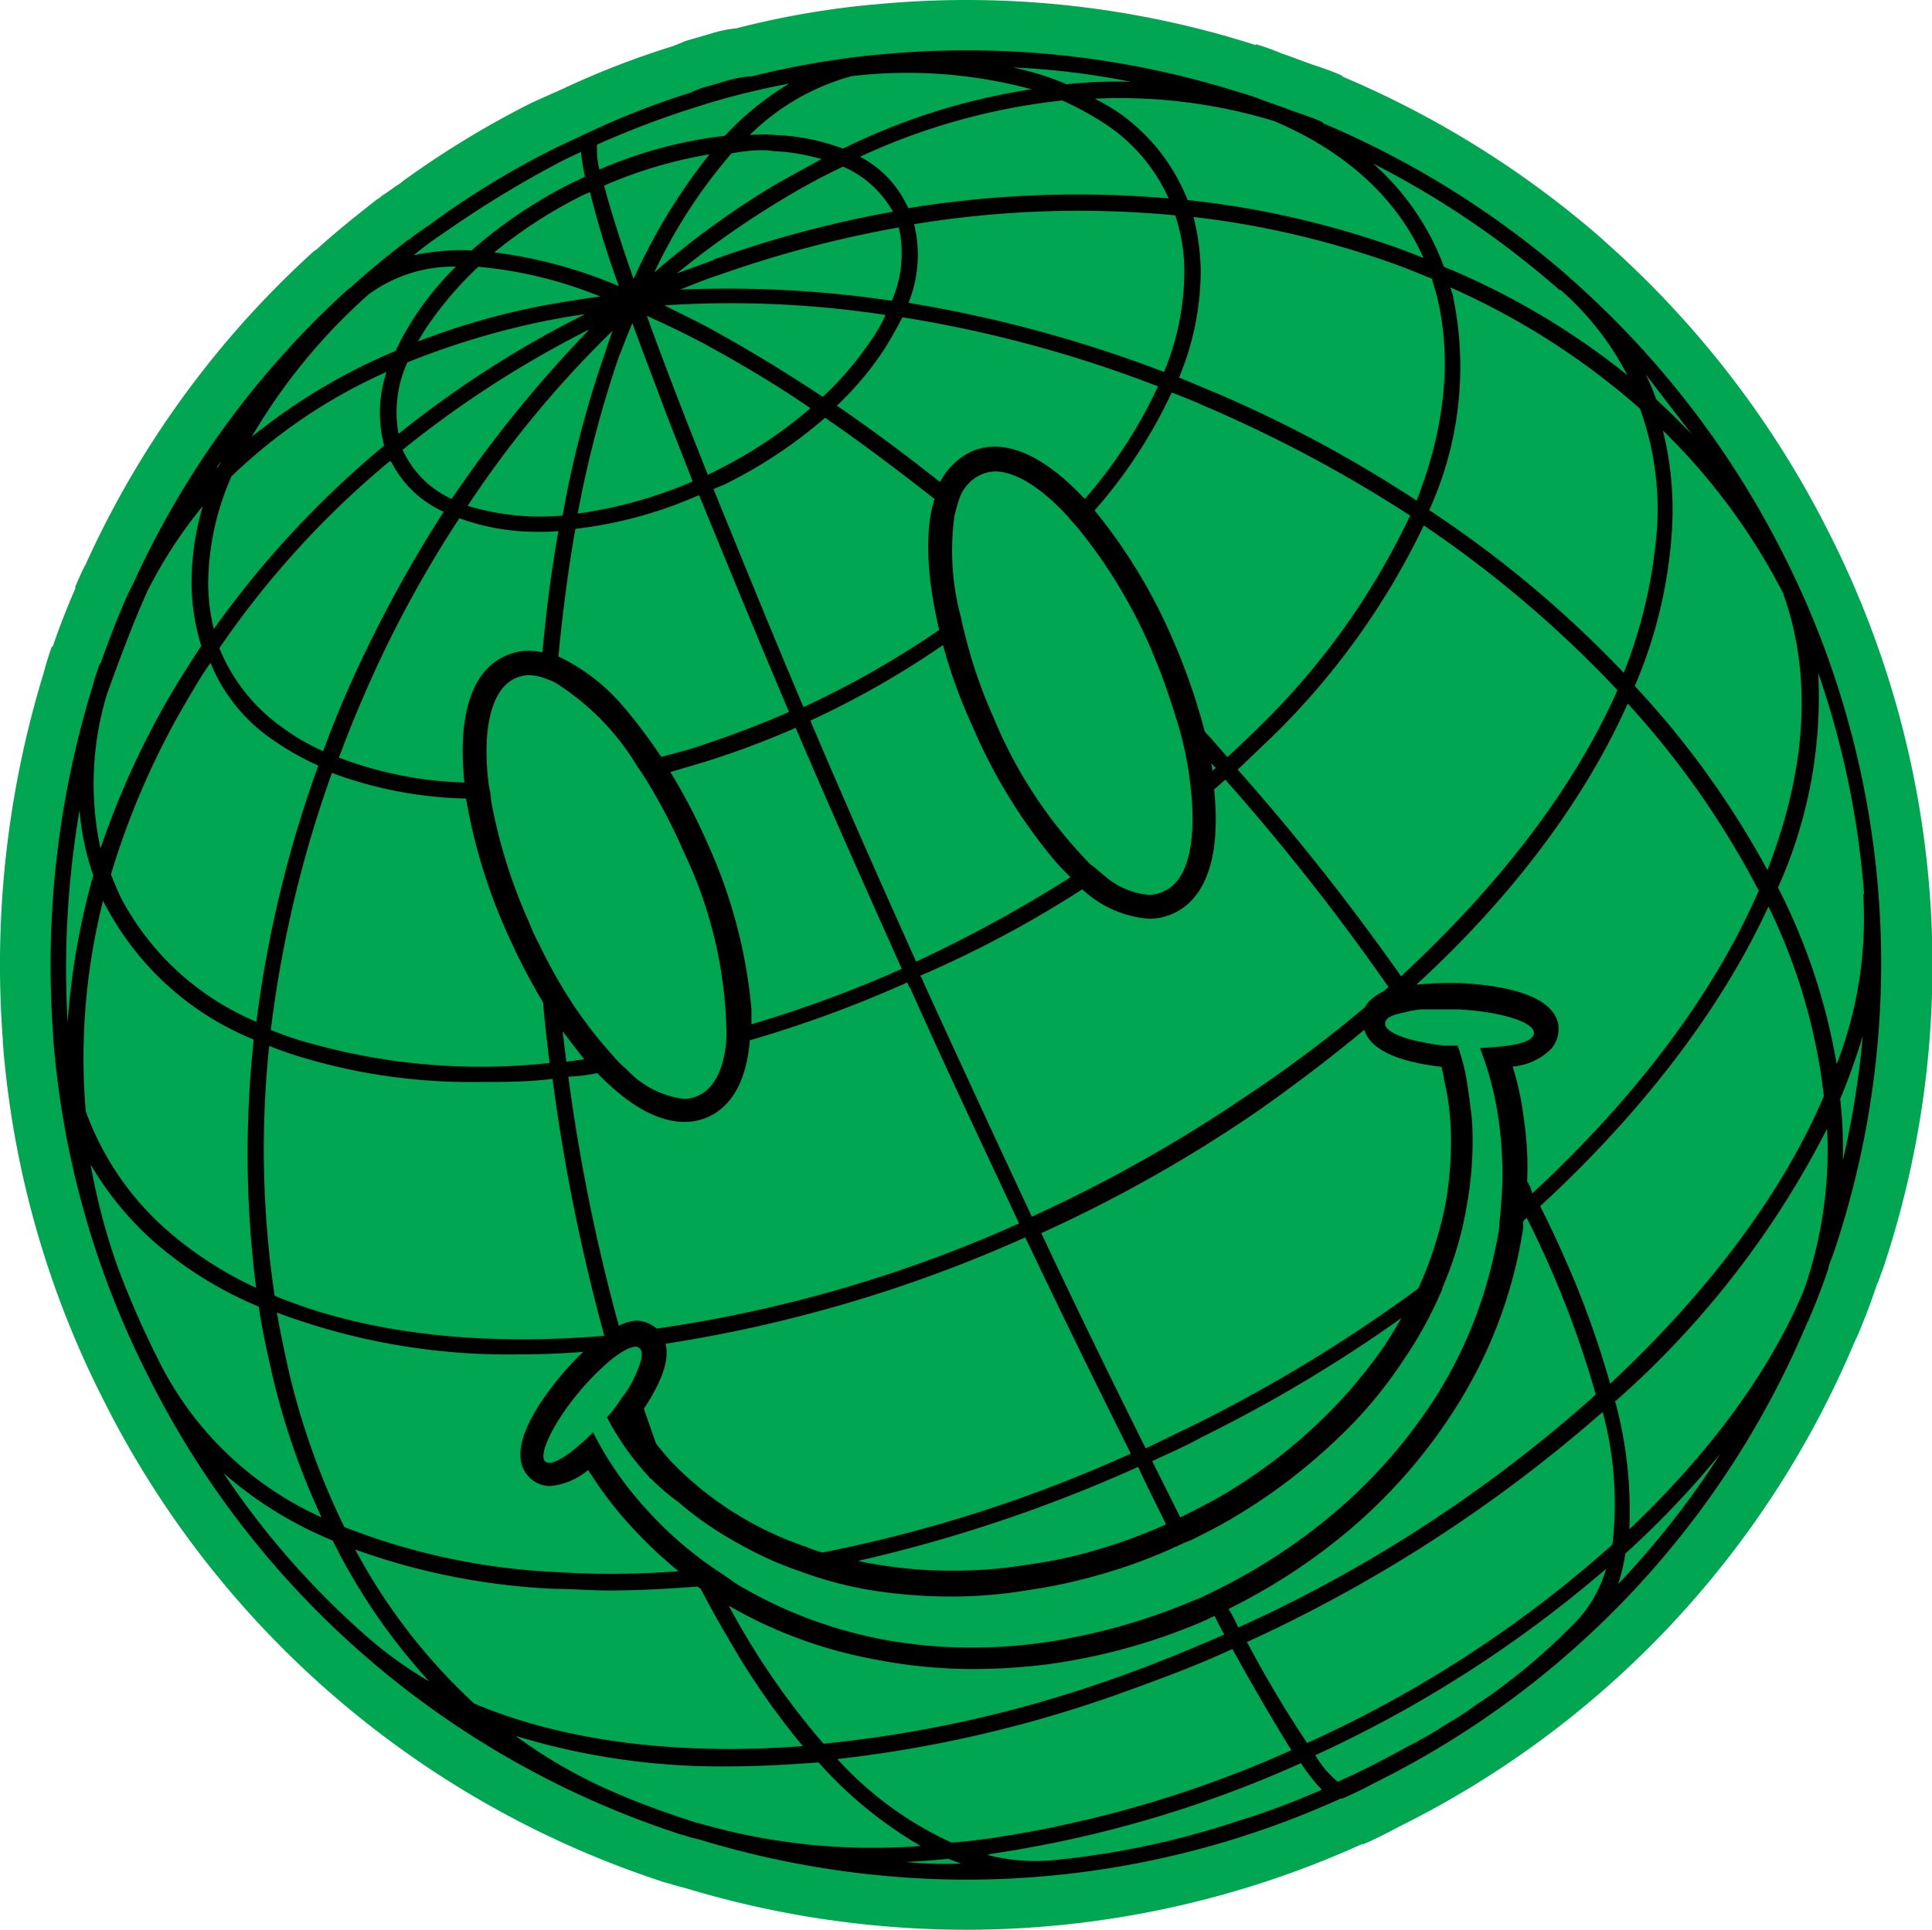 <?xml version="1.0" encoding="UTF-8"?> <svg xmlns="http://www.w3.org/2000/svg" viewBox="0 0 131.12 131.02"> <defs> <style>.cls-1{fill:#00a651;}</style> </defs> <g id="Layer_2" data-name="Layer 2"> <g id="Layer_1-2" data-name="Layer 1"> <path class="cls-1" d="M124.12,36.15A65.74,65.74,0,0,0,108.81,16.3l-.11-.11a65.77,65.77,0,0,0-17.61-11V5.14c-.63-.29-1.32-.52-2-.75s-1.38-.52-2.08-.75A15.88,15.88,0,0,0,85.22,3v.06A64.47,64.47,0,0,0,59.28.31h-.06a59.2,59.2,0,0,0-9,1.55c-.06,0-.18.06-.23.06a8.12,8.12,0,0,0-1.67.34l-1.79.52L46,3c-.12.06-.18.06-.29.12a57.79,57.79,0,0,0-7.19,2.76.21.21,0,0,0-.12.06l-2.24,1a63.22,63.22,0,0,0-8.81,5.35,1.88,1.88,0,0,1-.4.29c-.34.23-.63.46-1,.69a2.3,2.3,0,0,1-.4.29c-1.38,1.09-2.76,2.18-4.08,3.39-.06,0-.06.06-.12.06A64.64,64.64,0,0,0,5.83,38.28c-.29.52-.52,1.09-.75,1.61h.06c-.58,1.32-1.1,2.65-1.56,4H3.52c-.23.63-.4,1.2-.57,1.84A67.56,67.56,0,0,0,.19,70.56v.17a64.43,64.43,0,0,0,6.73,24.1,65.07,65.07,0,0,0,37.91,32.86c.29.11.64.17.93.28l.69.18A66,66,0,0,0,65.6,131a65.2,65.2,0,0,0,26.82-5.81s0,0,.11,0c.81-.35,1.61-.75,2.36-1.16a64.67,64.67,0,0,0,31-33c.06-.06.06-.18.12-.23q.78-1.82,1.38-3.63a.21.21,0,0,1,.06-.11c.11-.29.23-.64.34-.92A64.89,64.89,0,0,0,124.12,36.15Z"></path> <path d="M121.06,37.68a62.27,62.27,0,0,0-14.51-18.81l-.11-.11h0A62.41,62.41,0,0,0,89.76,8.35V8.29c-.6-.27-1.26-.49-1.86-.7s-1.31-.49-2-.71a14.81,14.81,0,0,0-1.74-.6v0A61.47,61.47,0,0,0,59.6,3.71h-.05A58,58,0,0,0,51,5.19c-.06,0-.16,0-.22,0a8.08,8.08,0,0,0-1.58.33l-1.69.49L47,6.22c-.11.06-.16.06-.27.11h0A54.64,54.64,0,0,0,39.92,9h0a.22.22,0,0,0-.11.05l-2.13,1a58.66,58.66,0,0,0-8.34,5.07h0a2.5,2.5,0,0,1-.38.27c-.33.22-.6.43-.93.65a2.08,2.08,0,0,1-.38.28c-1.31,1-2.62,2.07-3.87,3.21-.05,0-.05.06-.11.06h0A61.22,61.22,0,0,0,9,39.7c-.27.49-.49,1-.71,1.53h0c-.54,1.25-1,2.51-1.47,3.82H6.77c-.22.6-.38,1.14-.55,1.74a64.25,64.25,0,0,0-2.61,23.5h0v.17A61.08,61.08,0,0,0,10,93.3a61.65,61.65,0,0,0,35.93,31.14c.27.11.6.16.87.27h0l.65.16A62.71,62.71,0,0,0,65.6,127.6,61.7,61.7,0,0,0,91,122.09c.06,0,.06,0,.11,0h0c.76-.33,1.53-.71,2.24-1.09A61.34,61.34,0,0,0,122.69,89.7h0c.06,0,.06-.16.11-.22.49-1.14.93-2.29,1.31-3.43a.22.22,0,0,1,0-.11h0c.11-.27.22-.6.33-.87A61.46,61.46,0,0,0,121.06,37.68Zm4,41.39a30.38,30.38,0,0,0-.17-4.47c.6-1.42,1.09-2.84,1.53-4.25A62.31,62.31,0,0,1,125,79.07ZM24.11,105.19a45.74,45.74,0,0,0,13.63,2.67c1.14,0,2.34.11,3.54.11,2,0,4-.11,6.06-.27l0,0a1.77,1.77,0,0,0,.22.16C48.15,109,48.7,110,49.3,111a51.35,51.35,0,0,0,5.18,7.53c-8.51.65-16.25-.33-22.3-2.89A39.69,39.69,0,0,1,24.11,105.19ZM7,61.13a2,2,0,0,0,.22.44,19.74,19.74,0,0,0,10,9,72.34,72.34,0,0,0,.16,16.85,25.21,25.21,0,0,1-6-3.87,19.57,19.57,0,0,1-5.56-8.12A43.57,43.57,0,0,1,7,61.13ZM14.13,39.7a18.33,18.33,0,0,1,1.58-7.36,36.62,36.62,0,0,1,10.52-7.09,8.83,8.83,0,0,0-.16,5A65.56,65.56,0,0,0,14.51,42.7,13.54,13.54,0,0,1,14.13,39.7ZM25,20a9.76,9.76,0,0,1,5.94-1.9,20.19,20.19,0,0,0-2.78,3.38,18.33,18.33,0,0,0-1.31,2.34,40,40,0,0,0-9.76,5.83A39.81,39.81,0,0,1,25,20ZM40.52,9.82a60.78,60.78,0,0,1,6.6-2.51,50.12,50.12,0,0,1,6.43-1.63,20,20,0,0,0-4.36,3.54,29.91,29.91,0,0,0-8.51,2.29A5.76,5.76,0,0,1,40.52,9.82Zm46-1.58c4.85,2.07,8.29,5.23,10.09,9.27-.6-.22-1.2-.49-1.86-.71A62.1,62.1,0,0,0,80.6,13.58,13.07,13.07,0,0,0,76,7.7a15.92,15.92,0,0,0-1.69-1A35.87,35.87,0,0,1,86.54,8.24Zm34.52,32.12c2,5.61,1.52,12-1.09,18.7a60.47,60.47,0,0,0-9-12.49,31.78,31.78,0,0,0,2.51-10.41,22.34,22.34,0,0,0-.6-6.93A42.69,42.69,0,0,1,121.06,40.36ZM83.38,109.22a40.41,40.41,0,0,0,7.85-5.07,36.28,36.28,0,0,0,7.69-8.78,31.71,31.71,0,0,0,4.47-12.1,1,1,0,0,1,0-.38l.22-.22a66.88,66.88,0,0,1,4.69,12,95,95,0,0,1-24.26,15.81C83.87,110.1,83.65,109.66,83.38,109.22ZM27.65,24.6a53.71,53.71,0,0,1,9.49-2.84c.87-.16,1.69-.32,2.56-.43a70.35,70.35,0,0,0-12.65,8.12A8.13,8.13,0,0,1,27.65,24.6ZM51.53,10.2a5.71,5.71,0,0,1,1,.06,14,14,0,0,1,3.22.54c-1,.55-2,1.09-3.06,1.69a56.92,56.92,0,0,0-8.28,6,35.27,35.27,0,0,1,5.23-8.07A11,11,0,0,1,51.53,10.2Zm28.85,8.13A18,18,0,0,1,79,25.25a88.4,88.4,0,0,0-17.34-4.69,8.74,8.74,0,0,0,.38-5.34,69.05,69.05,0,0,1,17.72-.6A12.06,12.06,0,0,1,80.38,18.33ZM48.48,106.5c0-.06-.11-.06-.16-.11a1.68,1.68,0,0,0-.38-.27c-.66-.5-1.31-1-1.91-1.53a26.69,26.69,0,0,1-2.78-2.84,23,23,0,0,1-3-4.52c-1.25,1.25-2.4,2.07-2.94,2.07a.43.43,0,0,1-.33-.11c-.44-.54.65-2.73,2.45-4.85a17.4,17.4,0,0,1,2-2,7.66,7.66,0,0,1,.93-.65.21.21,0,0,0,.11-.06,2.24,2.24,0,0,1,.65-.22.42.42,0,0,1,.27.11.06.06,0,0,1,.06.06c.27.32,0,1.09-.49,2.12a6.93,6.93,0,0,1-.77,1.2,8.75,8.75,0,0,1-1,1.31,17.74,17.74,0,0,0,1,1.69,17.45,17.45,0,0,0,1.8,2.29.66.66,0,0,0,.22.22A15.74,15.74,0,0,0,46.08,102a22,22,0,0,0,3,2.18,29.83,29.83,0,0,0,3.54,1.85c.55.22,1.09.44,1.58.6.17.06.27.11.44.16A25.67,25.67,0,0,0,59.44,108a34.68,34.68,0,0,0,5.24.38,31.13,31.13,0,0,0,5.12-.44,36.24,36.24,0,0,0,5-1.09,35,35,0,0,0,4.75-1.74c.11-.06.16-.11.27-.11a8.44,8.44,0,0,1,1-.44c1.09-.54,2.18-1.09,3.22-1.74a36.83,36.83,0,0,0,4.14-2.89,39,39,0,0,0,3.82-3.49,30.08,30.08,0,0,0,3.27-4.14,27.63,27.63,0,0,0,2.62-4.8v-.06c.27-.65.54-1.31.76-2A23.14,23.14,0,0,0,99.52,82,24.6,24.6,0,0,0,99.9,76v0c-.11-.93-.22-1.86-.38-2.78,0-.11-.06-.22-.06-.33a12.75,12.75,0,0,0-.54-1.91c-.27,0-.6,0-.87,0a11.45,11.45,0,0,1-1.42-.22c-1.53-.27-2.56-.76-2.62-1.2s.44-.66,1.25-.82a7.37,7.37,0,0,1,1.2-.22c.49,0,1,0,1.59,0h.81c2.78.11,5.13.82,5.24,1.53s-1.47,1-3.66,1.09a21.68,21.68,0,0,1,1.31,5.23c.06.33.06.65.11.93.06.82.11,1.63.11,2.4,0,1.14-.11,2.29-.22,3.43v.11a13.63,13.63,0,0,1-.27,1.53,30.09,30.09,0,0,1-4,10A35.22,35.22,0,0,1,90.19,103a39.15,39.15,0,0,1-7.58,4.91l-1,.49a5,5,0,0,1-.54.22,41.41,41.41,0,0,1-10.31,2.89,34.33,34.33,0,0,1-4.74.33,32.47,32.47,0,0,1-6.38-.6A30.43,30.43,0,0,1,50,107.53C49.46,107.15,49,106.82,48.48,106.5Zm.76-35.39c-.21,1.64-.87,2.83-1.85,3.27a2.54,2.54,0,0,1-.93.22,6.33,6.33,0,0,1-3.92-2,6.81,6.81,0,0,1-.93-.93,29.43,29.43,0,0,1-3.76-5.18c-.44-.76-.87-1.58-1.26-2.39-.27-.5-.49-1-.7-1.53a35.84,35.84,0,0,1-2.57-8.29c0-.38-.11-.71-.16-1.09-.44-3.65.16-6.38,1.8-7.14a2.54,2.54,0,0,1,.93-.22,3.86,3.86,0,0,1,.76.11,8,8,0,0,1,1,.38,17.09,17.09,0,0,1,5.51,5.56l.66,1a40.07,40.07,0,0,1,2.61,5A29.6,29.6,0,0,1,49.3,70,6.71,6.71,0,0,1,49.24,71.11Zm-6.81-23a13.26,13.26,0,0,0-4.53-3.55q.42-4.48,1.15-8.66a28.84,28.84,0,0,0,8.39-2.29c1.86,4.52,3.88,9.48,6.11,14.72-2,.87-4,1.63-6.16,2.34-.82.27-1.69.49-2.51.71A38.67,38.67,0,0,0,42.43,48.1Zm.49-26.17c.54,1.52,1.2,3.21,1.91,5.12s1.42,3.66,2.18,5.62a29.77,29.77,0,0,1-7.8,2.18A76.37,76.37,0,0,1,42,24.22C42.32,23.45,42.59,22.69,42.92,21.93Zm1-.49c1.2.54,2.45,1.14,3.71,1.8C50,24.54,52.52,26,55,27.71A30.84,30.84,0,0,1,48.7,31.9l-.66.33C46.41,28.14,45,24.49,43.9,21.44Zm-2.34,1c-.17.44-.33.93-.49,1.42A71.59,71.59,0,0,0,38.18,35a17.19,17.19,0,0,1-6.44-.66A71.7,71.7,0,0,1,41.56,22.47Zm6.87,10.74.76-.32A32,32,0,0,0,56,28.36c2.45,1.69,4.91,3.54,7.42,5.51-.71,2.29-.49,5.45.32,8.89A62.79,62.79,0,0,1,54.53,48C52.24,42.59,50.23,37.63,48.43,33.21ZM80,49.35a23,23,0,0,1,.82,4.26,12.29,12.29,0,0,1,.1,1.31c.11,2.88-.49,5-2,5.61a2.54,2.54,0,0,1-.93.22,5.32,5.32,0,0,1-3.1-1.36c-.28-.22-.55-.49-.88-.71a31.2,31.2,0,0,1-6.59-10,33.18,33.18,0,0,1-2-5.89c-.11-.38-.16-.76-.27-1.14A17.42,17.42,0,0,1,64.78,35c.11-.44.22-.82.33-1.15a2.78,2.78,0,0,1,1.47-1.63,2.59,2.59,0,0,1,.93-.22c1.42,0,3.22,1.14,5,3.11.22.27.49.54.71.82A34.51,34.51,0,0,1,78.09,44c.43,1,.82,2,1.14,2.94C79.51,47.77,79.78,48.59,80,49.35Zm2.18,2.46.33.32c-.06.06-.17.11-.22.22A1.66,1.66,0,0,0,82.18,51.81ZM73.62,33.87c-1.58-1.69-3.82-3.55-6.11-3.55h0a3.89,3.89,0,0,0-1.58.33,4.64,4.64,0,0,0-2.13,2.07c-2.34-1.85-4.69-3.6-7-5.18A21.56,21.56,0,0,0,60,23.73c.49-.77.87-1.48,1.25-2.19a85.05,85.05,0,0,1,17.34,4.69A32.34,32.34,0,0,1,73.62,33.87ZM59.06,23.18a22.27,22.27,0,0,1-3.22,3.76c-2.62-1.74-5.23-3.32-7.74-4.69-1-.54-2-1-3-1.52a69.83,69.83,0,0,1,15,.65A10.42,10.42,0,0,1,59.06,23.18ZM30.65,33.87a6.73,6.73,0,0,1-3.16-3l-.17-.33A71,71,0,0,1,40,22.36,86,86,0,0,0,30.65,33.87Zm5.94,2.23a11.39,11.39,0,0,0,1.31-.05c-.49,2.67-.82,5.4-1.09,8.23a5.18,5.18,0,0,0-.87-.11h0a3.86,3.86,0,0,0-1.58.33c-2.56,1.09-3.27,4.47-2.84,8.62A26.05,26.05,0,0,1,23,51.43c.44-1.15.87-2.29,1.37-3.44a78.65,78.65,0,0,1,6.81-12.81A15.25,15.25,0,0,0,36.59,36.1ZM51,68.49a34.6,34.6,0,0,0-3-11.28,39.38,39.38,0,0,0-2.5-4.8l2.23-.66A60.22,60.22,0,0,0,54,49.41c2.23,5.23,4.69,10.74,7.2,16.36A83.26,83.26,0,0,1,51,69.53Zm4-19.57a60.58,60.58,0,0,0,9-5.13,34.5,34.5,0,0,0,2,5.51,36.41,36.41,0,0,0,5.56,9.1c.33.39.71.77,1.09,1.15a92.91,92.91,0,0,1-10.47,5.73C59.6,59.55,57.15,54,55,48.92ZM73.45,60.37a7.48,7.48,0,0,0,4.53,2,3.89,3.89,0,0,0,1.58-.33c2.51-1.09,3.27-4.36,2.84-8.45.27-.22.49-.44.76-.66A154,154,0,0,1,94.23,67a3.34,3.34,0,0,1-.38.32,3.26,3.26,0,0,0-.93.66,2.08,2.08,0,0,0-.27.38c-2.46,2.07-5.13,4.09-8,6a99.17,99.17,0,0,1-14.62,8.23c-2.34-5-4.79-10.3-7.36-15.92a1.46,1.46,0,0,0-.22-.43A75.06,75.06,0,0,0,73.45,60.37Zm19.14,9.54c.49,1.58,2.89,2.24,5.24,2.51l.16.71v.11a16.89,16.89,0,0,1,.44,2.89,23.89,23.89,0,0,1-.33,5.61,26.51,26.51,0,0,1-1.58,5.13c-.11.22-.16.38-.27.6a102.86,102.86,0,0,1-15.11,9.21l-3.38,1.64c-2.18-4.36-4.58-9.27-7.09-14.61a95.58,95.58,0,0,0,14.78-8.35C88,73.56,90.36,71.76,92.59,69.91ZM95.1,89.48c-.33.6-.71,1.2-1.09,1.8a34.21,34.21,0,0,1-3.16,3.93,35.71,35.71,0,0,1-7.58,6.11c-1,.6-2.07,1.14-3.16,1.69L78.2,99.19c1.14-.54,2.23-1,3.38-1.64A98,98,0,0,0,95.1,89.48Zm-16,14c-.05.06-.1.06-.21.11a38.06,38.06,0,0,1-4.53,1.64,30,30,0,0,1-4.74,1,29.52,29.52,0,0,1-4.91.39,29,29,0,0,1-5-.39,12.63,12.63,0,0,1-1.47-.27,100.94,100.94,0,0,0,19-6.38C77.87,100.94,78.52,102.24,79.12,103.44Zm-2.39-4.79a95.42,95.42,0,0,1-20.89,6.7,7,7,0,0,1-1.09-.38,23.25,23.25,0,0,1-4.85-2.29,22.69,22.69,0,0,1-4.36-3.54c-.39-.44-.71-.82-1-1.2-.27-.77-.54-1.53-.82-2.35,1-1.52,1.8-3.16,1.47-4.41A95.27,95.27,0,0,0,69.58,84C72.09,89.27,74.49,94.17,76.73,98.65Zm26.93-18.43a22,22,0,0,0-.22-4.31,19.52,19.52,0,0,0-.76-3.55,4.18,4.18,0,0,0,2.62-1.2,2.13,2.13,0,0,0,.49-1.58c-.33-2.29-4.42-2.78-6.76-2.89h-.88c-.7,0-1.36.06-2,.11,6.54-6,11.45-12.59,14.34-19.08a59.44,59.44,0,0,1,8.89,12.7c-3,6.93-8.29,14-15.38,20.56A2.25,2.25,0,0,0,103.66,80.22Zm-8.56-14A158.25,158.25,0,0,0,84,52.24c.77-.71,1.53-1.47,2.29-2.18A50.54,50.54,0,0,0,96.63,35.67a77.7,77.7,0,0,1,13.14,11.18C106.88,53.39,101.86,60,95.1,66.26Zm-9.54-17c-.71.71-1.47,1.42-2.24,2.13l-1-1.14c-.16-.22-.38-.39-.54-.6a41.7,41.7,0,0,0-2.18-6.27,36.68,36.68,0,0,0-5.29-8.73,33.39,33.39,0,0,0,5.23-8c.71.27,1.42.54,2.13.87A92.31,92.31,0,0,1,95.7,35,49.67,49.67,0,0,1,85.56,49.24Zm-25-28.84a75.63,75.63,0,0,0-14.39-.76c.87-.33,1.74-.71,2.67-1A76.87,76.87,0,0,1,61,15.44,8,8,0,0,1,60.53,20.4Zm-12.1-2.78c-.82.33-1.69.6-2.51.93a61.22,61.22,0,0,1,7.41-5.18,43.14,43.14,0,0,1,3.88-2.08,7.19,7.19,0,0,1,3.38,3.06h0A75.5,75.5,0,0,0,48.43,17.62ZM43,18.93c-.92-2.62-1.58-4.75-2-6.33a30.47,30.47,0,0,1,7.14-2.12A40.09,40.09,0,0,0,43,18.93ZM26.56,31.36a7.35,7.35,0,0,0,3.55,3.38,88.76,88.76,0,0,0-6.82,12.81c-.49,1.15-.93,2.29-1.36,3.44a14.87,14.87,0,0,1-2.73-1.58A12.21,12.21,0,0,1,14.89,44,61.84,61.84,0,0,1,26.45,31.31C26.51,31.31,26.51,31.36,26.56,31.36Zm5.07,22.85a37.68,37.68,0,0,0,2.73,9,43.28,43.28,0,0,0,2.51,4.86v.16c.11,1.31.27,2.62.43,3.93a42.9,42.9,0,0,1-16.74-1.48c-.76-.21-1.47-.49-2.18-.76a80.7,80.7,0,0,1,4.15-17.45A27.79,27.79,0,0,0,31.63,54.21ZM38.18,70c.49.65,1,1.31,1.47,1.91l-1.2.16C38.34,71.38,38.28,70.73,38.18,70Zm2.34,2.83c1.58,1.64,3.71,3.33,5.94,3.33A3.86,3.86,0,0,0,48,75.85c1.26-.54,2.62-1.91,2.89-5.23a82.06,82.06,0,0,0,10.69-3.93,1.65,1.65,0,0,0,.22.44c2.45,5.51,5,10.85,7.36,15.92a92.08,92.08,0,0,1-24.59,7.14,2.17,2.17,0,0,0-1.36-.54A2.85,2.85,0,0,0,42,90a127.63,127.63,0,0,1-3.43-16.91A11.88,11.88,0,0,0,40.52,72.85ZM106.88,87c-.71-1.69-1.47-3.38-2.35-5.12,7-6.44,12.33-13.47,15.49-20.34a39.46,39.46,0,0,1,3.76,12.87c-2.83,6.65-7.9,13.35-14.5,19.52A65.39,65.39,0,0,0,106.88,87Zm5.56-50.93a33.33,33.33,0,0,1-2.24,9.6A75.77,75.77,0,0,0,97,34.63,23.49,23.49,0,0,0,98.59,20l-.16-.49a50.16,50.16,0,0,1,12.87,8.23A20.07,20.07,0,0,1,112.44,36.1ZM97.55,20.24c1,4.19.5,8.88-1.41,13.74a87,87,0,0,0-14-7.47c-.71-.28-1.41-.6-2.12-.88a18.88,18.88,0,0,0,1.47-7.3,15.56,15.56,0,0,0-.49-3.6,61.12,61.12,0,0,1,13.41,3.11c.93.32,1.86.71,2.78,1.09C97.28,19.36,97.45,19.8,97.55,20.24ZM75.31,8.62a11.86,11.86,0,0,1,4,4.85,71.43,71.43,0,0,0-17.66.66l-.17-.33a7.18,7.18,0,0,0-3.11-3.16A43.6,43.6,0,0,1,72.09,6.82,20.41,20.41,0,0,1,75.31,8.62Zm-18.1,1.47a14.39,14.39,0,0,0-4.53-.92,9,9,0,0,0-1.8,0,15.75,15.75,0,0,1,6.92-4A32.28,32.28,0,0,1,70,6.06,43.68,43.68,0,0,0,57.21,10.09ZM42,19.42a32,32,0,0,0-8.45-2.29,32.24,32.24,0,0,1,5.89-3.82c.22-.11.38-.16.6-.27A61.14,61.14,0,0,0,42,19.42Zm-1.25.71c-1.31.16-2.56.38-3.82.6a48.89,48.89,0,0,0-8.56,2.45c.22-.38.44-.76.71-1.14a24.5,24.5,0,0,1,3.38-3.93A28.78,28.78,0,0,1,40.74,20.13ZM18.6,50.28a18.17,18.17,0,0,0,3,1.69,80.93,80.93,0,0,0-4.2,17.39A18.46,18.46,0,0,1,8.24,61c-.27-.55-.49-1.09-.71-1.64a54,54,0,0,1,5.56-12.48A21.92,21.92,0,0,1,14.29,45,11.51,11.51,0,0,0,18.6,50.28ZM18.27,71c.66.27,1.31.49,2,.71A39.89,39.89,0,0,0,32.5,73.45c1.64,0,3.28,0,5-.21A129.21,129.21,0,0,0,41,90.63l0,.05c-8.46.71-16.2-.16-22.36-2.72A67.57,67.57,0,0,1,18.27,71ZM35.39,91.94c1.37,0,2.79-.06,4.2-.17-.54.5-1,1-1.36,1.42-1.53,1.8-3.93,5.13-2.45,6.93a2,2,0,0,0,1.58.76,4.73,4.73,0,0,0,2.56-1.09,26.25,26.25,0,0,0,2.13,2.94,30.59,30.59,0,0,0,4,3.93,59.66,59.66,0,0,1-8.23.06,44.93,44.93,0,0,1-14.45-3.06,50.36,50.36,0,0,1-3.82-10.79c-.27-1.26-.54-2.51-.76-3.77A44.69,44.69,0,0,0,35.39,91.94ZM49.46,109a30.79,30.79,0,0,0,9.93,3.65,34.52,34.52,0,0,0,6.7.65,39.94,39.94,0,0,0,5-.32,40.61,40.61,0,0,0,10.75-3h0a5.13,5.13,0,0,1,.6-.28c.21.44.43.88.65,1.26-2.62,1.14-5.29,2.23-8,3.16a83.68,83.68,0,0,1-19.2,4.25A51.73,51.73,0,0,1,49.46,109Zm26,6.16c2.78-1,5.56-2,8.18-3.22,1.74,3.16,3.05,5.34,4,6.87a77.83,77.83,0,0,1-20.56,6c-.87.11-1.69.22-2.5.27a23.9,23.9,0,0,1-7.75-5.67A85,85,0,0,0,75.42,115.17Zm9.21-3.71a99,99,0,0,0,24.1-15.6,24,24,0,0,1,.66,9,81.32,81.32,0,0,1-20.72,13.47A77.93,77.93,0,0,1,84.63,111.46Zm25-16.36A62.37,62.37,0,0,0,124,76.62a28.75,28.75,0,0,1-1.59,11c-2.39,5.67-6.54,11.17-11.83,16.19A28.35,28.35,0,0,0,109.61,95.1Zm15-22.74a41.47,41.47,0,0,0-4-12.1,31.57,31.57,0,0,0,2.73-14.56,59.56,59.56,0,0,1,3.11,15h-.06A27.21,27.21,0,0,1,124.6,72.36Zm-9.43-42.42c-.93-1-1.86-1.91-2.84-2.83a14.27,14.27,0,0,0-.71-1.69C112.82,26.89,114,28.42,115.17,29.94Zm-9.33-10.25a19.77,19.77,0,0,1,4.53,5.78A50.57,50.57,0,0,0,98,18.11a17.46,17.46,0,0,0-4.8-7A61.34,61.34,0,0,1,105.84,19.69Zm-29-14.12a31.1,31.1,0,0,0-4.52.16,19.18,19.18,0,0,0-3.65-1.14A51.74,51.74,0,0,1,76.83,5.57ZM38.18,10.91c.43-.22.81-.38,1.25-.6A14,14,0,0,0,39.7,12c-.27.11-.54.27-.82.38A32.26,32.26,0,0,0,32,17a15.22,15.22,0,0,0-3.93.33c.6-.49,1.26-1,1.91-1.42h0A73.15,73.15,0,0,1,38.18,10.91ZM15,31.31l-.16.32a1,1,0,0,0-.22.27A3.91,3.91,0,0,1,15,31.31Zm-5,8.83a31.31,31.31,0,0,1,3.76-5.78A18.64,18.64,0,0,0,13,39.7a14.77,14.77,0,0,0,.66,4.15c-.55.81-1.09,1.69-1.64,2.56A57.32,57.32,0,0,0,6.82,57.59a20.93,20.93,0,0,1,.44-10.47C8.13,44.72,9,42.37,10,40.14ZM5.4,55a17.31,17.31,0,0,0,.93,4.42,49.63,49.63,0,0,0-1.74,10A64,64,0,0,1,5.4,55ZM8,86.05H8a43.83,43.83,0,0,1-1.85-7,21.65,21.65,0,0,0,4.41,5.34,26.15,26.15,0,0,0,7,4.31c.22,1.52.55,3,.88,4.47A49.64,49.64,0,0,0,21.82,103,22.78,22.78,0,0,1,11,92.81,64.67,64.67,0,0,1,8,86.05ZM15.17,100a26.48,26.48,0,0,0,7.41,4.58,41.15,41.15,0,0,0,6.54,9.55,27.28,27.28,0,0,1-3.81-2.68h0A56.36,56.36,0,0,1,15.17,100ZM46.25,123.4c-1.59-.54-3.11-1.09-4.58-1.74h0A33.84,33.84,0,0,1,35,117.84a47.62,47.62,0,0,0,14.39,2.07c2,0,4-.11,6.16-.27a28.36,28.36,0,0,0,6.93,5.67,42.32,42.32,0,0,1-15-1.53C47,123.67,46.63,123.51,46.25,123.4Zm15.21,3c1-.06,1.91-.11,2.89-.22l.87.33A29.52,29.52,0,0,1,61.46,126.4Zm9.87-.11h0a13.17,13.17,0,0,1-4.36-.38.46.46,0,0,0,.27-.06,79.42,79.42,0,0,0,21.05-6.16,13.14,13.14,0,0,0,1.41,1.8A50.82,50.82,0,0,1,84,123.62h0A57.06,57.06,0,0,1,71.33,126.29Zm29.77-11.18h0c-.27.17-.55.38-.82.55l-.6.43c-.33.22-.65.44-.93.6l-.81.49a14.55,14.55,0,0,1-1.58.93,2,2,0,0,1-.5.27c-1.2.66-2.39,1.31-3.65,1.91l-.33.17c-.38.16-.7.32-1.09.49a6.66,6.66,0,0,1-1.52-1.8A83.51,83.51,0,0,0,109,106.5a8.72,8.72,0,0,1-2.46,4h0A41.48,41.48,0,0,1,101.1,115.11Zm8.72-7.58a12.5,12.5,0,0,0,.49-2.07,62.54,62.54,0,0,0,6.44-6.76A59.05,59.05,0,0,1,109.82,107.53Z"></path> </g> </g> </svg> 